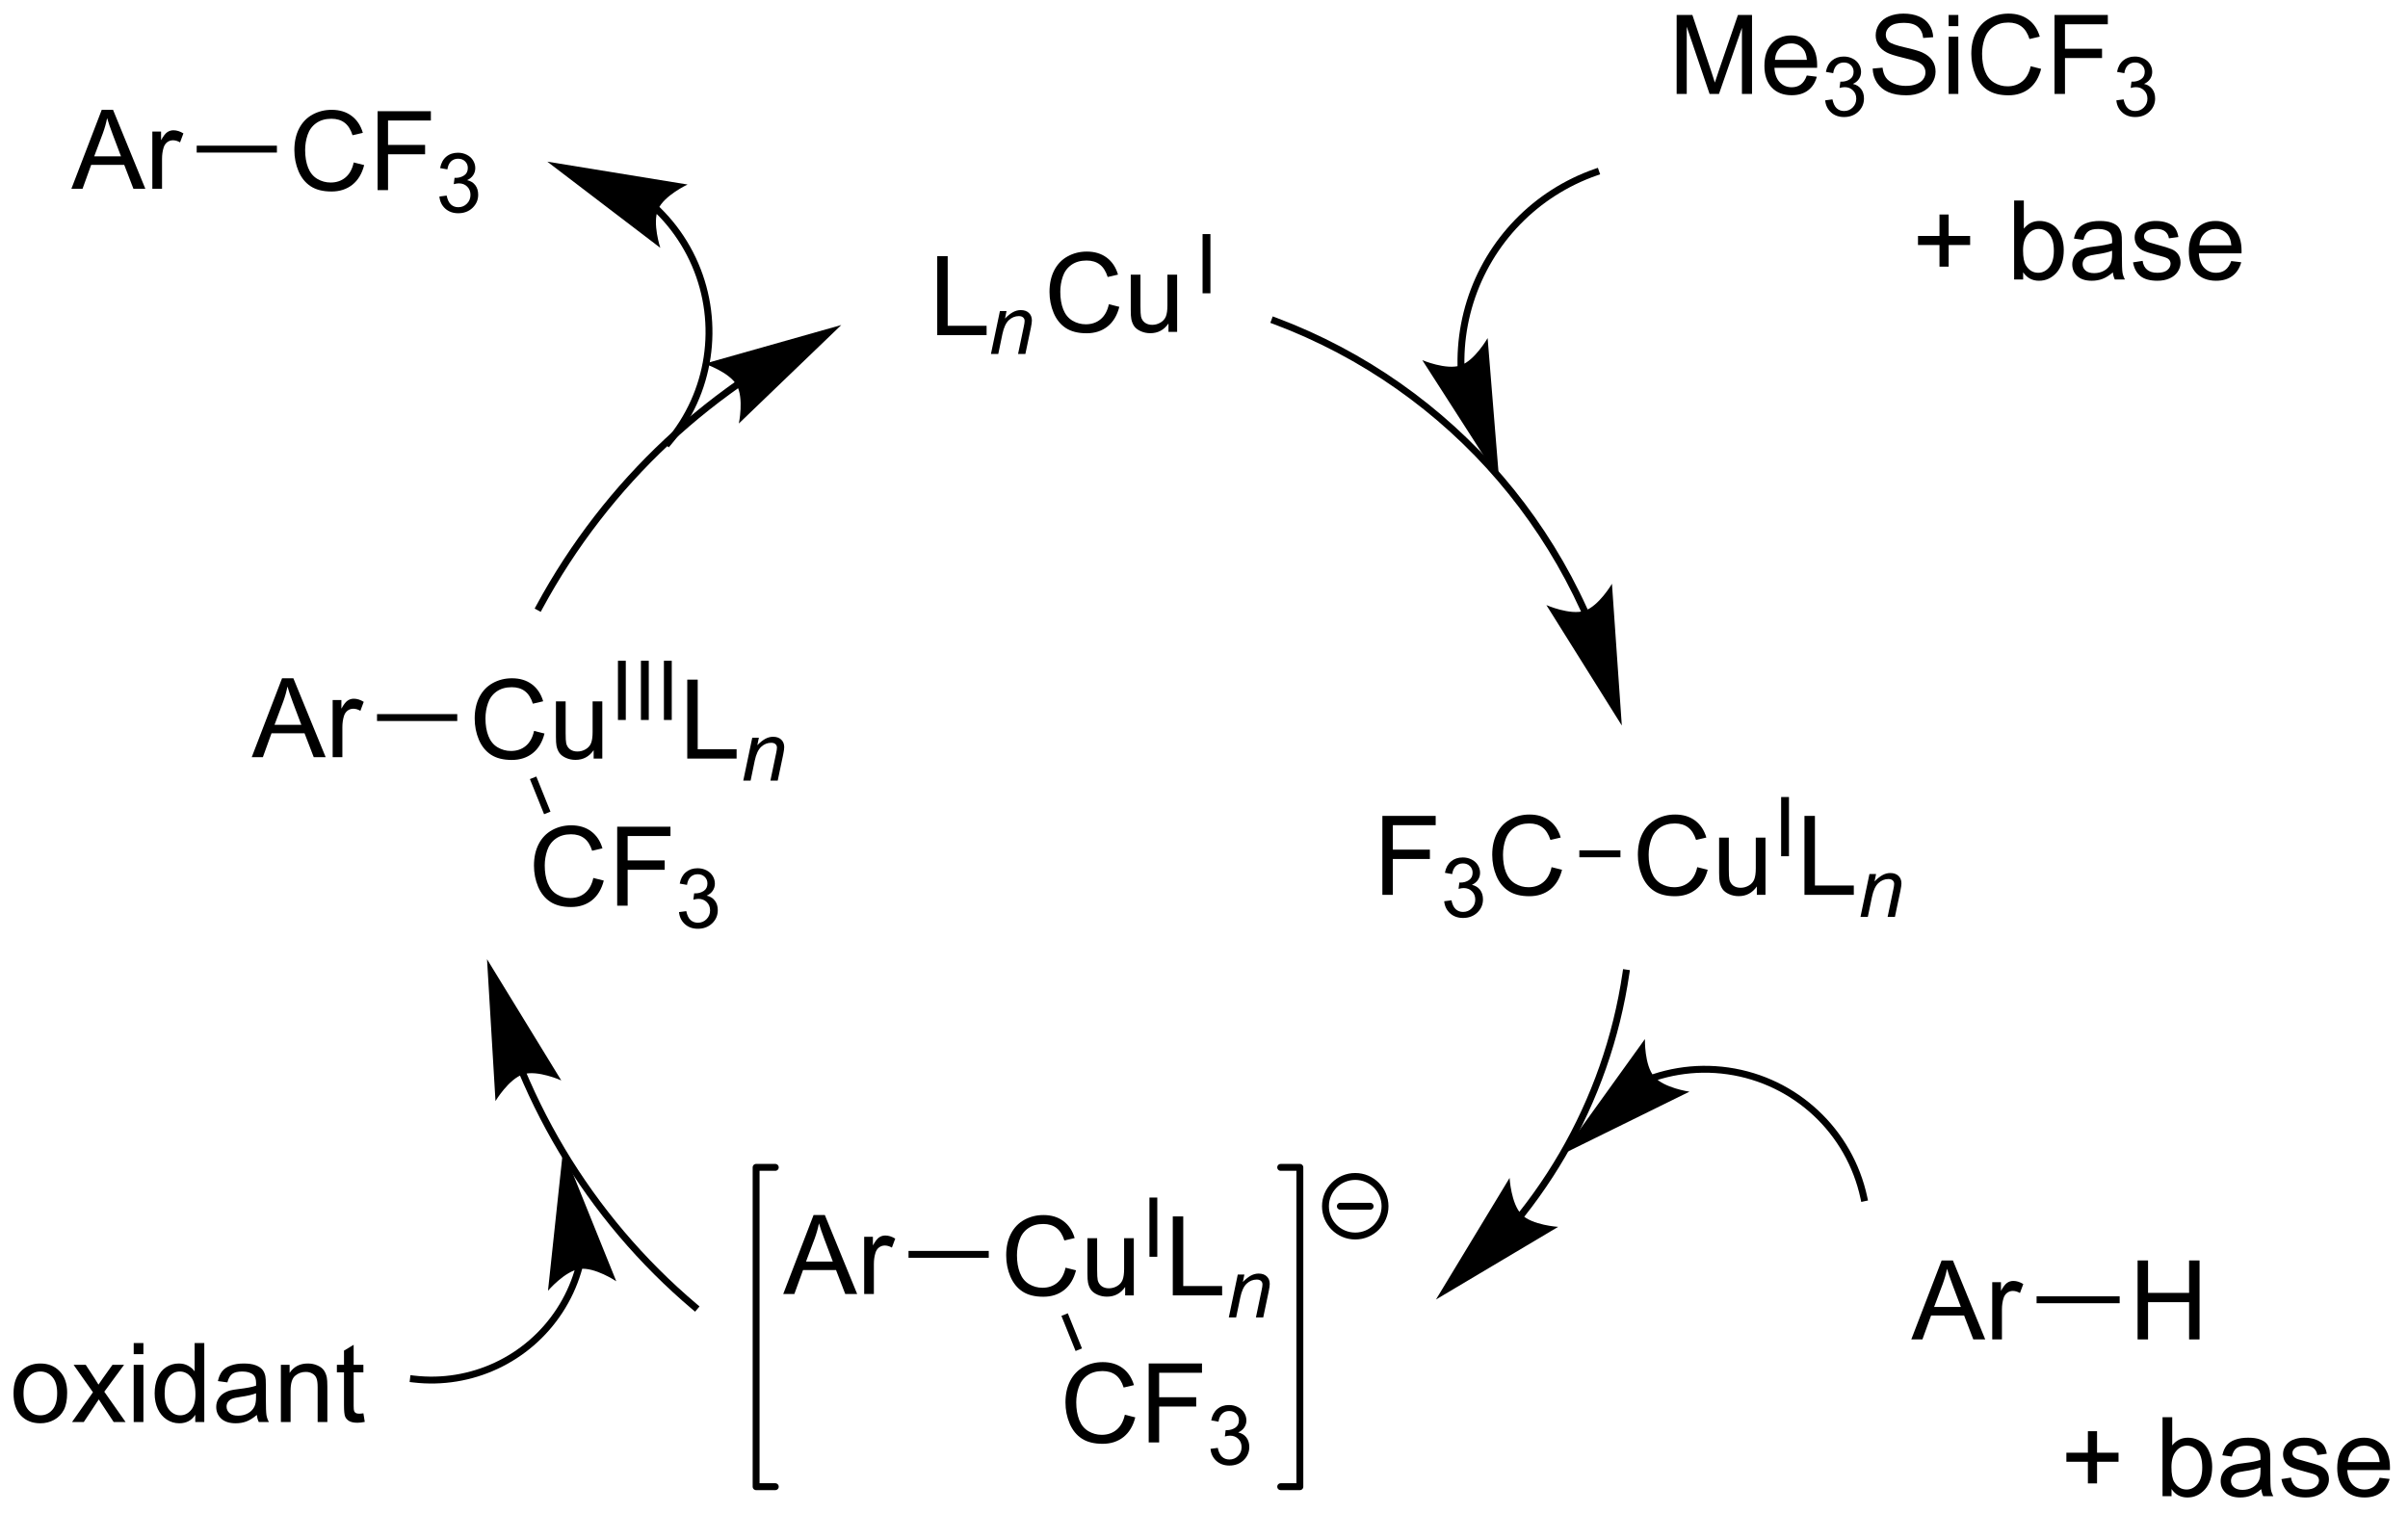 <?xml version="1.0" encoding="UTF-8"?>
<!DOCTYPE svg PUBLIC '-//W3C//DTD SVG 1.0//EN'
          'http://www.w3.org/TR/2001/REC-SVG-20010904/DTD/svg10.dtd'>
<svg stroke-dasharray="none" shape-rendering="auto" xmlns="http://www.w3.org/2000/svg" font-family="'Dialog'" text-rendering="auto" width="479" fill-opacity="1" color-interpolation="auto" color-rendering="auto" preserveAspectRatio="xMidYMid meet" font-size="12px" viewBox="0 0 479 301" fill="black" xmlns:xlink="http://www.w3.org/1999/xlink" stroke="black" image-rendering="auto" stroke-miterlimit="10" stroke-linecap="square" stroke-linejoin="miter" font-style="normal" stroke-width="1" height="301" stroke-dashoffset="0" font-weight="normal" stroke-opacity="1"
><!--Generated by the Batik Graphics2D SVG Generator--><defs id="genericDefs"
  /><g
  ><defs id="defs1"
    ><clipPath clipPathUnits="userSpaceOnUse" id="clipPath1"
      ><path d="M0.919 2.06 L180.184 2.06 L180.184 114.76 L0.919 114.76 L0.919 2.06 Z"
      /></clipPath
      ><clipPath clipPathUnits="userSpaceOnUse" id="clipPath2"
      ><path d="M366.252 609.038 L366.252 718.605 L540.533 718.605 L540.533 609.038 Z"
      /></clipPath
    ></defs
    ><g transform="scale(2.667,2.667) translate(-0.919,-2.06) matrix(1.029,0,0,1.029,-375.808,-624.397)"
    ><path d="M434.044 633.096 L434.044 627.369 L434.802 627.369 L434.802 632.419 L437.622 632.419 L437.622 633.096 L434.044 633.096 Z" stroke="none" clip-path="url(#clipPath2)"
    /></g
    ><g transform="matrix(2.743,0,0,2.743,-1004.606,-1670.552)"
    ><path d="M438.106 634.696 L438.757 631.585 L439.237 631.585 L439.124 632.126 Q439.437 631.807 439.708 631.661 Q439.981 631.514 440.267 631.514 Q440.644 631.514 440.858 631.719 Q441.075 631.924 441.075 632.266 Q441.075 632.44 440.999 632.811 L440.603 634.696 L440.073 634.696 L440.485 632.723 Q440.548 632.436 440.548 632.299 Q440.548 632.143 440.44 632.048 Q440.333 631.95 440.132 631.95 Q439.724 631.95 439.405 632.243 Q439.089 632.536 438.938 633.249 L438.638 634.696 L438.106 634.696 Z" stroke="none" clip-path="url(#clipPath2)"
    /></g
    ><g transform="matrix(2.743,0,0,2.743,-1004.606,-1670.552)"
    ><path d="M446.658 631.088 L447.416 631.278 Q447.179 632.213 446.559 632.705 Q445.94 633.195 445.046 633.195 Q444.119 633.195 443.538 632.817 Q442.96 632.44 442.656 631.726 Q442.353 631.01 442.353 630.19 Q442.353 629.294 442.695 628.63 Q443.038 627.963 443.669 627.617 Q444.299 627.27 445.057 627.27 Q445.916 627.27 446.502 627.708 Q447.088 628.145 447.32 628.94 L446.572 629.114 Q446.374 628.489 445.994 628.205 Q445.617 627.919 445.041 627.919 Q444.382 627.919 443.937 628.236 Q443.494 628.552 443.315 629.085 Q443.135 629.619 443.135 630.184 Q443.135 630.916 443.348 631.46 Q443.562 632.005 444.01 632.276 Q444.46 632.544 444.984 632.544 Q445.619 632.544 446.059 632.177 Q446.502 631.809 446.658 631.088 ZM450.98 633.096 L450.98 632.486 Q450.495 633.19 449.662 633.19 Q449.295 633.19 448.977 633.049 Q448.659 632.908 448.503 632.695 Q448.35 632.481 448.287 632.174 Q448.245 631.966 448.245 631.518 L448.245 628.947 L448.949 628.947 L448.949 631.247 Q448.949 631.799 448.99 631.989 Q449.058 632.268 449.272 632.427 Q449.488 632.583 449.803 632.583 Q450.12 632.583 450.397 632.421 Q450.675 632.26 450.79 631.981 Q450.904 631.7 450.904 631.169 L450.904 628.947 L451.608 628.947 L451.608 633.096 L450.98 633.096 Z" stroke="none" clip-path="url(#clipPath2)"
    /></g
    ><g transform="matrix(2.743,0,0,2.743,-1004.606,-1670.552)"
    ><path d="M453.453 630.296 L453.453 626.001 L454.022 626.001 L454.022 630.296 L453.453 630.296 Z" stroke="none" clip-path="url(#clipPath2)"
    /></g
    ><g transform="matrix(2.743,0,0,2.743,-1004.606,-1670.552)"
    ><path d="M466.493 673.925 L466.493 668.199 L470.358 668.199 L470.358 668.873 L467.251 668.873 L467.251 670.646 L469.938 670.646 L469.938 671.324 L467.251 671.324 L467.251 673.925 L466.493 673.925 Z" stroke="none" clip-path="url(#clipPath2)"
    /></g
    ><g transform="matrix(2.743,0,0,2.743,-1004.606,-1670.552)"
    ><path d="M470.975 674.39 L471.503 674.32 Q471.594 674.769 471.811 674.966 Q472.03 675.164 472.344 675.164 Q472.716 675.164 472.971 674.906 Q473.229 674.648 473.229 674.267 Q473.229 673.904 472.991 673.67 Q472.755 673.433 472.387 673.433 Q472.239 673.433 472.016 673.492 L472.075 673.029 Q472.128 673.035 472.159 673.035 Q472.497 673.035 472.766 672.859 Q473.036 672.683 473.036 672.316 Q473.036 672.027 472.839 671.838 Q472.643 671.646 472.333 671.646 Q472.024 671.646 471.819 671.84 Q471.614 672.033 471.555 672.42 L471.028 672.326 Q471.126 671.795 471.467 671.504 Q471.811 671.213 472.321 671.213 Q472.673 671.213 472.967 671.363 Q473.264 671.513 473.421 671.775 Q473.577 672.035 473.577 672.328 Q473.577 672.607 473.426 672.836 Q473.278 673.064 472.985 673.199 Q473.366 673.287 473.577 673.564 Q473.788 673.84 473.788 674.256 Q473.788 674.818 473.378 675.211 Q472.967 675.601 472.341 675.601 Q471.776 675.601 471.401 675.265 Q471.028 674.927 470.975 674.39 Z" stroke="none" clip-path="url(#clipPath2)"
    /></g
    ><g transform="matrix(2.743,0,0,2.743,-1004.606,-1670.552)"
    ><path d="M478.763 671.917 L479.521 672.107 Q479.284 673.042 478.664 673.534 Q478.045 674.024 477.151 674.024 Q476.224 674.024 475.644 673.646 Q475.065 673.269 474.761 672.555 Q474.459 671.839 474.459 671.019 Q474.459 670.123 474.8 669.459 Q475.144 668.792 475.774 668.446 Q476.404 668.1 477.162 668.1 Q478.021 668.1 478.607 668.537 Q479.193 668.975 479.425 669.769 L478.678 669.943 Q478.48 669.318 478.099 669.034 Q477.722 668.748 477.146 668.748 Q476.487 668.748 476.042 669.066 Q475.599 669.381 475.42 669.915 Q475.24 670.449 475.24 671.014 Q475.24 671.745 475.454 672.29 Q475.667 672.834 476.115 673.105 Q476.565 673.373 477.089 673.373 Q477.724 673.373 478.164 673.006 Q478.607 672.639 478.763 671.917 Z" stroke="none" clip-path="url(#clipPath2)"
    /></g
    ><g transform="matrix(2.743,0,0,2.743,-1004.606,-1670.552)"
    ><path d="M489.326 671.917 L490.084 672.107 Q489.847 673.042 489.227 673.534 Q488.607 674.024 487.714 674.024 Q486.787 674.024 486.206 673.646 Q485.628 673.269 485.323 672.555 Q485.021 671.839 485.021 671.019 Q485.021 670.123 485.362 669.459 Q485.706 668.792 486.336 668.446 Q486.967 668.1 487.724 668.1 Q488.584 668.1 489.17 668.537 Q489.756 668.975 489.987 669.769 L489.24 669.943 Q489.042 669.318 488.662 669.034 Q488.284 668.748 487.709 668.748 Q487.05 668.748 486.605 669.066 Q486.162 669.381 485.982 669.915 Q485.803 670.449 485.803 671.014 Q485.803 671.745 486.016 672.29 Q486.23 672.834 486.678 673.105 Q487.128 673.373 487.651 673.373 Q488.287 673.373 488.727 673.006 Q489.17 672.639 489.326 671.917 ZM493.648 673.925 L493.648 673.316 Q493.163 674.019 492.33 674.019 Q491.963 674.019 491.645 673.878 Q491.327 673.738 491.171 673.524 Q491.017 673.311 490.955 673.003 Q490.913 672.795 490.913 672.347 L490.913 669.777 L491.616 669.777 L491.616 672.076 Q491.616 672.628 491.658 672.818 Q491.726 673.097 491.939 673.256 Q492.155 673.412 492.471 673.412 Q492.788 673.412 493.064 673.251 Q493.343 673.089 493.457 672.811 Q493.572 672.529 493.572 671.998 L493.572 669.777 L494.275 669.777 L494.275 673.925 L493.648 673.925 Z" stroke="none" clip-path="url(#clipPath2)"
    /></g
    ><g transform="matrix(2.743,0,0,2.743,-1004.606,-1670.552)"
    ><path d="M495.41 671.125 L495.41 666.83 L495.978 666.83 L495.978 671.125 L495.41 671.125 Z" stroke="none" clip-path="url(#clipPath2)"
    /></g
    ><g transform="matrix(2.743,0,0,2.743,-1004.606,-1670.552)"
    ><path d="M497.102 673.925 L497.102 668.199 L497.86 668.199 L497.86 673.248 L500.68 673.248 L500.68 673.925 L497.102 673.925 Z" stroke="none" clip-path="url(#clipPath2)"
    /></g
    ><g transform="matrix(2.743,0,0,2.743,-1004.606,-1670.552)"
    ><path d="M501.165 675.525 L501.815 672.414 L502.296 672.414 L502.182 672.955 Q502.495 672.636 502.766 672.49 Q503.04 672.343 503.325 672.343 Q503.702 672.343 503.917 672.548 Q504.134 672.754 504.134 673.095 Q504.134 673.269 504.057 673.64 L503.661 675.525 L503.132 675.525 L503.544 673.552 Q503.606 673.265 503.606 673.129 Q503.606 672.972 503.499 672.877 Q503.391 672.779 503.19 672.779 Q502.782 672.779 502.464 673.072 Q502.147 673.365 501.997 674.078 L501.696 675.525 L501.165 675.525 Z" stroke="none" clip-path="url(#clipPath2)"
    /></g
    ><g transform="matrix(2.743,0,0,2.743,-1004.606,-1670.552)"
    ><path d="M480.776 671.2 L480.776 670.7 L483.756 670.7 L483.756 671.2 Z" stroke="none" clip-path="url(#clipPath2)"
    /></g
    ><g transform="matrix(2.743,0,0,2.743,-1004.606,-1670.552)"
    ><path d="M423.043 702.875 L425.243 697.148 L426.061 697.148 L428.405 702.875 L427.54 702.875 L426.873 701.14 L424.478 701.14 L423.85 702.875 L423.043 702.875 ZM424.696 700.523 L426.639 700.523 L426.04 698.937 Q425.767 698.213 425.634 697.75 Q425.524 698.299 425.327 698.843 L424.696 700.523 ZM428.913 702.875 L428.913 698.726 L429.545 698.726 L429.545 699.354 Q429.788 698.914 429.991 698.773 Q430.196 698.633 430.444 698.633 Q430.798 698.633 431.165 698.859 L430.923 699.51 Q430.665 699.359 430.407 699.359 Q430.178 699.359 429.993 699.497 Q429.811 699.635 429.733 699.883 Q429.616 700.258 429.616 700.703 L429.616 702.875 L428.913 702.875 Z" stroke="none" clip-path="url(#clipPath2)"
    /></g
    ><g transform="matrix(2.743,0,0,2.743,-1004.606,-1670.552)"
    ><path d="M443.517 700.967 L444.275 701.157 Q444.038 702.092 443.418 702.584 Q442.798 703.074 441.905 703.074 Q440.978 703.074 440.397 702.696 Q439.819 702.318 439.514 701.605 Q439.212 700.889 439.212 700.068 Q439.212 699.173 439.553 698.509 Q439.897 697.842 440.527 697.495 Q441.157 697.149 441.915 697.149 Q442.775 697.149 443.361 697.587 Q443.947 698.024 444.178 698.818 L443.431 698.993 Q443.233 698.368 442.853 698.084 Q442.475 697.798 441.9 697.798 Q441.241 697.798 440.796 698.115 Q440.353 698.43 440.173 698.964 Q439.993 699.498 439.993 700.063 Q439.993 700.795 440.207 701.339 Q440.421 701.884 440.868 702.154 Q441.319 702.423 441.842 702.423 Q442.478 702.423 442.918 702.055 Q443.361 701.688 443.517 700.967 ZM447.838 702.975 L447.838 702.365 Q447.354 703.068 446.521 703.068 Q446.154 703.068 445.836 702.928 Q445.518 702.787 445.362 702.574 Q445.208 702.36 445.146 702.053 Q445.104 701.845 445.104 701.396 L445.104 698.826 L445.807 698.826 L445.807 701.126 Q445.807 701.678 445.849 701.868 Q445.917 702.146 446.13 702.305 Q446.346 702.462 446.661 702.462 Q446.979 702.462 447.255 702.3 Q447.534 702.139 447.648 701.86 Q447.763 701.579 447.763 701.048 L447.763 698.826 L448.466 698.826 L448.466 702.975 L447.838 702.975 Z" stroke="none" clip-path="url(#clipPath2)"
    /></g
    ><g transform="matrix(2.743,0,0,2.743,-1004.606,-1670.552)"
    ><path d="M449.601 700.175 L449.601 695.88 L450.169 695.88 L450.169 700.175 L449.601 700.175 Z" stroke="none" clip-path="url(#clipPath2)"
    /></g
    ><g transform="matrix(2.743,0,0,2.743,-1004.606,-1670.552)"
    ><path d="M451.293 702.975 L451.293 697.248 L452.051 697.248 L452.051 702.298 L454.871 702.298 L454.871 702.975 L451.293 702.975 Z" stroke="none" clip-path="url(#clipPath2)"
    /></g
    ><g transform="matrix(2.743,0,0,2.743,-1004.606,-1670.552)"
    ><path d="M455.356 704.575 L456.006 701.463 L456.486 701.463 L456.373 702.004 Q456.686 701.686 456.957 701.539 Q457.231 701.393 457.516 701.393 Q457.893 701.393 458.108 701.598 Q458.324 701.803 458.324 702.145 Q458.324 702.319 458.248 702.69 L457.852 704.575 L457.322 704.575 L457.735 702.602 Q457.797 702.315 457.797 702.178 Q457.797 702.022 457.69 701.926 Q457.582 701.828 457.381 701.828 Q456.973 701.828 456.654 702.121 Q456.338 702.414 456.188 703.127 L455.887 704.575 L455.356 704.575 Z" stroke="none" clip-path="url(#clipPath2)"
    /></g
    ><g transform="matrix(2.743,0,0,2.743,-1004.606,-1670.552)"
    ><path d="M432.13 700.25 L432.13 699.75 L437.947 699.75 L437.947 700.25 Z" stroke="none" clip-path="url(#clipPath2)"
    /></g
    ><g transform="matrix(2.743,0,0,2.743,-1004.606,-1670.552)"
    ><path d="M447.816 711.633 L448.573 711.823 Q448.337 712.758 447.717 713.25 Q447.097 713.74 446.204 713.74 Q445.277 713.74 444.696 713.362 Q444.118 712.985 443.813 712.271 Q443.511 711.555 443.511 710.735 Q443.511 709.839 443.852 709.175 Q444.196 708.508 444.826 708.162 Q445.456 707.816 446.214 707.816 Q447.073 707.816 447.659 708.253 Q448.245 708.691 448.477 709.485 L447.73 709.659 Q447.532 709.034 447.152 708.75 Q446.774 708.464 446.198 708.464 Q445.54 708.464 445.094 708.782 Q444.652 709.097 444.472 709.631 Q444.292 710.164 444.292 710.73 Q444.292 711.461 444.506 712.006 Q444.719 712.55 445.167 712.821 Q445.618 713.089 446.141 713.089 Q446.777 713.089 447.217 712.722 Q447.659 712.355 447.816 711.633 ZM449.546 713.641 L449.546 707.914 L453.411 707.914 L453.411 708.589 L450.304 708.589 L450.304 710.362 L452.991 710.362 L452.991 711.039 L450.304 711.039 L450.304 713.641 L449.546 713.641 Z" stroke="none" clip-path="url(#clipPath2)"
    /></g
    ><g transform="matrix(2.743,0,0,2.743,-1004.606,-1670.552)"
    ><path d="M454.029 714.106 L454.556 714.036 Q454.648 714.485 454.865 714.682 Q455.083 714.88 455.398 714.88 Q455.769 714.88 456.025 714.622 Q456.283 714.364 456.283 713.983 Q456.283 713.62 456.044 713.386 Q455.808 713.149 455.441 713.149 Q455.292 713.149 455.07 713.208 L455.128 712.745 Q455.181 712.751 455.212 712.751 Q455.55 712.751 455.82 712.575 Q456.089 712.399 456.089 712.032 Q456.089 711.743 455.892 711.553 Q455.697 711.362 455.386 711.362 Q455.077 711.362 454.872 711.556 Q454.667 711.749 454.609 712.136 L454.081 712.042 Q454.179 711.511 454.521 711.22 Q454.865 710.928 455.374 710.928 Q455.726 710.928 456.021 711.079 Q456.318 711.229 456.474 711.491 Q456.63 711.751 456.63 712.044 Q456.63 712.323 456.48 712.552 Q456.331 712.78 456.038 712.915 Q456.419 713.003 456.63 713.28 Q456.841 713.556 456.841 713.971 Q456.841 714.534 456.431 714.927 Q456.021 715.317 455.394 715.317 Q454.829 715.317 454.454 714.981 Q454.081 714.643 454.029 714.106 Z" stroke="none" clip-path="url(#clipPath2)"
    /></g
    ><g transform="matrix(2.743,0,0,2.743,-1004.606,-1670.552)"
    ><path d="M443.217 704.462 L443.681 704.275 L444.708 706.822 L444.244 707.009 Z" stroke="none" clip-path="url(#clipPath2)"
    /></g
    ><g transform="matrix(2.743,0,0,2.743,-1004.606,-1670.552)"
    ><path d="M384.499 663.942 L386.699 658.216 L387.517 658.216 L389.861 663.942 L388.996 663.942 L388.329 662.208 L385.933 662.208 L385.306 663.942 L384.499 663.942 ZM386.152 661.591 L388.095 661.591 L387.496 660.005 Q387.223 659.281 387.09 658.817 Q386.98 659.367 386.782 659.911 L386.152 661.591 ZM390.368 663.942 L390.368 659.794 L391.001 659.794 L391.001 660.422 Q391.243 659.981 391.447 659.841 Q391.652 659.7 391.9 659.7 Q392.254 659.7 392.621 659.927 L392.379 660.578 Q392.121 660.427 391.863 660.427 Q391.634 660.427 391.449 660.565 Q391.267 660.703 391.189 660.95 Q391.072 661.325 391.072 661.77 L391.072 663.942 L390.368 663.942 Z" stroke="none" clip-path="url(#clipPath2)"
    /></g
    ><g transform="matrix(2.743,0,0,2.743,-1004.606,-1670.552)"
    ><path d="M404.973 662.035 L405.73 662.225 Q405.493 663.16 404.874 663.652 Q404.254 664.141 403.361 664.141 Q402.433 664.141 401.853 663.764 Q401.275 663.386 400.97 662.673 Q400.668 661.957 400.668 661.136 Q400.668 660.24 401.009 659.576 Q401.353 658.91 401.983 658.563 Q402.613 658.217 403.371 658.217 Q404.23 658.217 404.816 658.654 Q405.402 659.092 405.634 659.886 L404.887 660.061 Q404.689 659.436 404.308 659.152 Q403.931 658.865 403.355 658.865 Q402.697 658.865 402.251 659.183 Q401.808 659.498 401.629 660.032 Q401.449 660.566 401.449 661.131 Q401.449 661.863 401.663 662.407 Q401.876 662.951 402.324 663.222 Q402.775 663.49 403.298 663.49 Q403.933 663.49 404.374 663.123 Q404.816 662.756 404.973 662.035 ZM409.294 664.042 L409.294 663.433 Q408.81 664.136 407.976 664.136 Q407.609 664.136 407.291 663.995 Q406.974 663.855 406.818 663.641 Q406.664 663.428 406.601 663.12 Q406.56 662.912 406.56 662.464 L406.56 659.894 L407.263 659.894 L407.263 662.193 Q407.263 662.745 407.305 662.936 Q407.372 663.214 407.586 663.373 Q407.802 663.529 408.117 663.529 Q408.435 663.529 408.711 663.368 Q408.99 663.207 409.104 662.928 Q409.219 662.647 409.219 662.115 L409.219 659.894 L409.922 659.894 L409.922 664.042 L409.294 664.042 Z" stroke="none" clip-path="url(#clipPath2)"
    /></g
    ><g transform="matrix(2.743,0,0,2.743,-1004.606,-1670.552)"
    ><path d="M411.057 661.242 L411.057 656.947 L411.625 656.947 L411.625 661.242 L411.057 661.242 ZM412.724 661.242 L412.724 656.947 L413.292 656.947 L413.292 661.242 L412.724 661.242 ZM414.39 661.242 L414.39 656.947 L414.959 656.947 L414.959 661.242 L414.39 661.242 Z" stroke="none" clip-path="url(#clipPath2)"
    /></g
    ><g transform="matrix(2.743,0,0,2.743,-1004.606,-1670.552)"
    ><path d="M416.083 664.042 L416.083 658.316 L416.841 658.316 L416.841 663.365 L419.661 663.365 L419.661 664.042 L416.083 664.042 Z" stroke="none" clip-path="url(#clipPath2)"
    /></g
    ><g transform="matrix(2.743,0,0,2.743,-1004.606,-1670.552)"
    ><path d="M420.145 665.642 L420.796 662.531 L421.276 662.531 L421.163 663.072 Q421.476 662.754 421.747 662.607 Q422.02 662.461 422.306 662.461 Q422.683 662.461 422.897 662.666 Q423.114 662.871 423.114 663.213 Q423.114 663.386 423.038 663.758 L422.642 665.642 L422.112 665.642 L422.524 663.67 Q422.587 663.383 422.587 663.246 Q422.587 663.09 422.479 662.994 Q422.372 662.896 422.171 662.896 Q421.763 662.896 421.444 663.189 Q421.128 663.482 420.977 664.195 L420.677 665.642 L420.145 665.642 Z" stroke="none" clip-path="url(#clipPath2)"
    /></g
    ><g transform="matrix(2.743,0,0,2.743,-1004.606,-1670.552)"
    ><path d="M393.585 661.317 L393.585 660.817 L399.403 660.817 L399.403 661.317 Z" stroke="none" clip-path="url(#clipPath2)"
    /></g
    ><g transform="matrix(2.743,0,0,2.743,-1004.606,-1670.552)"
    ><path d="M409.271 672.701 L410.029 672.891 Q409.792 673.826 409.173 674.318 Q408.553 674.808 407.659 674.808 Q406.732 674.808 406.152 674.43 Q405.574 674.052 405.269 673.339 Q404.967 672.623 404.967 671.802 Q404.967 670.907 405.308 670.242 Q405.652 669.576 406.282 669.229 Q406.912 668.883 407.67 668.883 Q408.529 668.883 409.115 669.321 Q409.701 669.758 409.933 670.552 L409.185 670.727 Q408.988 670.102 408.607 669.818 Q408.23 669.532 407.654 669.532 Q406.995 669.532 406.55 669.849 Q406.107 670.164 405.928 670.698 Q405.748 671.232 405.748 671.797 Q405.748 672.529 405.962 673.073 Q406.175 673.617 406.623 673.888 Q407.074 674.157 407.597 674.157 Q408.232 674.157 408.673 673.789 Q409.115 673.422 409.271 672.701 ZM411.002 674.709 L411.002 668.982 L414.866 668.982 L414.866 669.657 L411.76 669.657 L411.76 671.43 L414.447 671.43 L414.447 672.107 L411.76 672.107 L411.76 674.709 L411.002 674.709 Z" stroke="none" clip-path="url(#clipPath2)"
    /></g
    ><g transform="matrix(2.743,0,0,2.743,-1004.606,-1670.552)"
    ><path d="M415.484 675.174 L416.012 675.104 Q416.103 675.553 416.32 675.75 Q416.539 675.947 416.853 675.947 Q417.225 675.947 417.48 675.689 Q417.738 675.432 417.738 675.051 Q417.738 674.688 417.5 674.453 Q417.264 674.217 416.897 674.217 Q416.748 674.217 416.525 674.275 L416.584 673.812 Q416.637 673.818 416.668 673.818 Q417.006 673.818 417.275 673.643 Q417.545 673.467 417.545 673.1 Q417.545 672.811 417.348 672.621 Q417.152 672.43 416.842 672.43 Q416.533 672.43 416.328 672.623 Q416.123 672.816 416.064 673.203 L415.537 673.109 Q415.635 672.578 415.976 672.287 Q416.32 671.996 416.83 671.996 Q417.182 671.996 417.476 672.146 Q417.773 672.297 417.93 672.559 Q418.086 672.818 418.086 673.111 Q418.086 673.391 417.935 673.619 Q417.787 673.848 417.494 673.982 Q417.875 674.07 418.086 674.348 Q418.297 674.623 418.297 675.039 Q418.297 675.602 417.887 675.994 Q417.476 676.385 416.85 676.385 Q416.285 676.385 415.91 676.049 Q415.537 675.711 415.484 675.174 Z" stroke="none" clip-path="url(#clipPath2)"
    /></g
    ><g transform="matrix(2.743,0,0,2.743,-1004.606,-1670.552)"
    ><path d="M404.673 665.529 L405.137 665.343 L406.164 667.89 L405.7 668.077 Z" stroke="none" clip-path="url(#clipPath2)"
    /></g
    ><g stroke-width="0.5" transform="matrix(2.743,0,0,2.743,-1004.606,-1670.552)" stroke-linejoin="round" stroke-linecap="round"
    ><path fill="none" d="M459.118 716.85 L460.508 716.85 L460.508 693.691 L459.118 693.691" clip-path="url(#clipPath2)"
    /></g
    ><g stroke-width="0.5" transform="matrix(2.743,0,0,2.743,-1004.606,-1670.552)" stroke-linejoin="round" stroke-linecap="round"
    ><path fill="none" d="M422.466 693.691 L421.076 693.691 L421.076 716.85 L422.466 716.85" clip-path="url(#clipPath2)"
    /></g
    ><g stroke-width="0.5" transform="matrix(2.743,0,0,2.743,-1004.606,-1670.552)" stroke-linejoin="round" stroke-linecap="round"
    ><path fill="none" d="M464.525 698.67 C463.332 698.67 462.365 697.703 462.365 696.51 C462.365 695.317 463.332 694.35 464.525 694.35 C465.718 694.35 466.685 695.317 466.685 696.51 C466.685 697.703 465.718 698.67 464.525 698.67 M463.445 696.51 L465.605 696.51" clip-path="url(#clipPath2)"
    /></g
    ><g transform="matrix(2.743,0,0,2.743,-1004.606,-1670.552)"
    ><path d="M504.849 706.169 L507.05 700.442 L507.867 700.442 L510.211 706.169 L509.346 706.169 L508.68 704.434 L506.284 704.434 L505.656 706.169 L504.849 706.169 ZM506.503 703.817 L508.445 703.817 L507.846 702.231 Q507.573 701.507 507.44 701.044 Q507.331 701.593 507.133 702.138 L506.503 703.817 ZM510.719 706.169 L510.719 702.02 L511.352 702.02 L511.352 702.648 Q511.594 702.208 511.797 702.067 Q512.003 701.927 512.25 701.927 Q512.604 701.927 512.971 702.153 L512.729 702.804 Q512.471 702.653 512.214 702.653 Q511.984 702.653 511.8 702.791 Q511.617 702.929 511.539 703.177 Q511.422 703.552 511.422 703.997 L511.422 706.169 L510.719 706.169 Z" stroke="none" clip-path="url(#clipPath2)"
    /></g
    ><g transform="matrix(2.743,0,0,2.743,-1004.606,-1670.552)"
    ><path d="M521.26 706.169 L521.26 700.442 L522.018 700.442 L522.018 702.794 L524.995 702.794 L524.995 700.442 L525.753 700.442 L525.753 706.169 L524.995 706.169 L524.995 703.468 L522.018 703.468 L522.018 706.169 L521.26 706.169 Z" stroke="none" clip-path="url(#clipPath2)"
    /></g
    ><g transform="matrix(2.743,0,0,2.743,-1004.606,-1670.552)"
    ><path d="M513.936 703.544 L513.936 703.044 L519.96 703.044 L519.96 703.544 Z" stroke="none" clip-path="url(#clipPath2)"
    /></g
    ><g transform="matrix(2.743,0,0,2.743,-1004.606,-1670.552)"
    ><path d="M371.421 622.714 L373.622 616.987 L374.44 616.987 L376.783 622.714 L375.919 622.714 L375.252 620.98 L372.856 620.98 L372.229 622.714 L371.421 622.714 ZM373.075 620.362 L375.018 620.362 L374.419 618.777 Q374.145 618.053 374.012 617.589 Q373.903 618.139 373.705 618.683 L373.075 620.362 ZM377.291 622.714 L377.291 618.566 L377.924 618.566 L377.924 619.193 Q378.166 618.753 378.369 618.612 Q378.575 618.472 378.822 618.472 Q379.176 618.472 379.544 618.698 L379.301 619.349 Q379.044 619.198 378.786 619.198 Q378.557 619.198 378.372 619.336 Q378.19 619.474 378.111 619.722 Q377.994 620.097 377.994 620.542 L377.994 622.714 L377.291 622.714 Z" stroke="none" clip-path="url(#clipPath2)"
    /></g
    ><g transform="matrix(2.743,0,0,2.743,-1004.606,-1670.552)"
    ><path d="M391.895 620.806 L392.653 620.996 Q392.416 621.931 391.796 622.423 Q391.176 622.913 390.283 622.913 Q389.356 622.913 388.776 622.535 Q388.197 622.158 387.893 621.444 Q387.591 620.728 387.591 619.908 Q387.591 619.012 387.932 618.348 Q388.276 617.681 388.906 617.335 Q389.536 616.989 390.294 616.989 Q391.153 616.989 391.739 617.426 Q392.325 617.864 392.557 618.658 L391.809 618.832 Q391.611 618.207 391.231 617.923 Q390.854 617.637 390.278 617.637 Q389.619 617.637 389.174 617.955 Q388.731 618.27 388.551 618.804 Q388.372 619.337 388.372 619.903 Q388.372 620.634 388.585 621.179 Q388.799 621.723 389.247 621.994 Q389.697 622.262 390.221 622.262 Q390.856 622.262 391.296 621.895 Q391.739 621.528 391.895 620.806 ZM393.626 622.814 L393.626 617.087 L397.49 617.087 L397.49 617.762 L394.384 617.762 L394.384 619.535 L397.071 619.535 L397.071 620.212 L394.384 620.212 L394.384 622.814 L393.626 622.814 Z" stroke="none" clip-path="url(#clipPath2)"
    /></g
    ><g transform="matrix(2.743,0,0,2.743,-1004.606,-1670.552)"
    ><path d="M398.108 623.279 L398.635 623.209 Q398.727 623.658 398.944 623.855 Q399.163 624.053 399.477 624.053 Q399.848 624.053 400.104 623.795 Q400.362 623.537 400.362 623.156 Q400.362 622.793 400.124 622.558 Q399.887 622.322 399.52 622.322 Q399.372 622.322 399.149 622.381 L399.208 621.918 Q399.26 621.924 399.292 621.924 Q399.63 621.924 399.899 621.748 Q400.169 621.572 400.169 621.205 Q400.169 620.916 399.971 620.726 Q399.776 620.535 399.466 620.535 Q399.157 620.535 398.952 620.729 Q398.747 620.922 398.688 621.308 L398.161 621.215 Q398.259 620.683 398.6 620.393 Q398.944 620.101 399.454 620.101 Q399.805 620.101 400.1 620.252 Q400.397 620.402 400.553 620.664 Q400.71 620.924 400.71 621.217 Q400.71 621.496 400.559 621.725 Q400.411 621.953 400.118 622.088 Q400.499 622.176 400.71 622.453 Q400.921 622.729 400.921 623.144 Q400.921 623.707 400.51 624.1 Q400.1 624.49 399.473 624.49 Q398.909 624.49 398.534 624.154 Q398.161 623.816 398.108 623.279 Z" stroke="none" clip-path="url(#clipPath2)"
    /></g
    ><g transform="matrix(2.743,0,0,2.743,-1004.606,-1670.552)"
    ><path d="M380.508 620.089 L380.508 619.589 L386.325 619.589 L386.325 620.089 Z" stroke="none" clip-path="url(#clipPath2)"
    /></g
    ><g transform="matrix(2.743,0,0,2.743,-1004.606,-1670.552)"
    ><path d="M487.833 615.836 L487.833 610.11 L488.974 610.11 L490.33 614.164 Q490.518 614.729 490.604 615.011 Q490.7 614.698 490.909 614.094 L492.278 610.11 L493.299 610.11 L493.299 615.836 L492.567 615.836 L492.567 611.042 L490.903 615.836 L490.221 615.836 L488.565 610.961 L488.565 615.836 L487.833 615.836 ZM497.271 614.5 L497.997 614.589 Q497.825 615.227 497.359 615.578 Q496.896 615.93 496.174 615.93 Q495.263 615.93 494.729 615.37 Q494.198 614.808 494.198 613.797 Q494.198 612.75 494.737 612.172 Q495.276 611.594 496.135 611.594 Q496.966 611.594 497.492 612.162 Q498.021 612.727 498.021 613.753 Q498.021 613.815 498.018 613.94 L494.924 613.94 Q494.963 614.625 495.31 614.99 Q495.659 615.352 496.177 615.352 Q496.565 615.352 496.838 615.149 Q497.112 614.946 497.271 614.5 ZM494.963 613.362 L497.278 613.362 Q497.231 612.839 497.013 612.578 Q496.677 612.172 496.143 612.172 Q495.659 612.172 495.328 612.498 Q494.997 612.821 494.963 613.362 Z" stroke="none" clip-path="url(#clipPath2)"
    /></g
    ><g transform="matrix(2.743,0,0,2.743,-1004.606,-1670.552)"
    ><path d="M498.604 616.301 L499.132 616.231 Q499.224 616.68 499.44 616.878 Q499.659 617.075 499.974 617.075 Q500.345 617.075 500.601 616.817 Q500.858 616.559 500.858 616.178 Q500.858 615.815 500.62 615.581 Q500.384 615.344 500.017 615.344 Q499.868 615.344 499.646 615.403 L499.704 614.94 Q499.757 614.946 499.788 614.946 Q500.126 614.946 500.396 614.77 Q500.665 614.594 500.665 614.227 Q500.665 613.938 500.468 613.749 Q500.272 613.557 499.962 613.557 Q499.653 613.557 499.448 613.75 Q499.243 613.944 499.185 614.331 L498.657 614.237 Q498.755 613.706 499.097 613.415 Q499.44 613.124 499.95 613.124 Q500.302 613.124 500.597 613.274 Q500.894 613.424 501.05 613.686 Q501.206 613.946 501.206 614.239 Q501.206 614.518 501.056 614.747 Q500.907 614.975 500.614 615.11 Q500.995 615.198 501.206 615.475 Q501.417 615.75 501.417 616.167 Q501.417 616.729 501.007 617.122 Q500.597 617.512 499.97 617.512 Q499.405 617.512 499.03 617.176 Q498.657 616.838 498.604 616.301 Z" stroke="none" clip-path="url(#clipPath2)"
    /></g
    ><g transform="matrix(2.743,0,0,2.743,-1004.606,-1670.552)"
    ><path d="M502.049 613.995 L502.765 613.933 Q502.815 614.362 502.999 614.638 Q503.187 614.914 503.577 615.083 Q503.968 615.253 504.455 615.253 Q504.89 615.253 505.221 615.125 Q505.554 614.995 505.716 614.771 Q505.877 614.547 505.877 614.281 Q505.877 614.011 505.721 613.81 Q505.565 613.61 505.205 613.472 Q504.976 613.383 504.187 613.193 Q503.398 613.003 503.08 612.836 Q502.671 612.62 502.468 612.302 Q502.268 611.985 502.268 611.589 Q502.268 611.156 502.512 610.779 Q502.76 610.401 503.231 610.206 Q503.705 610.011 504.283 610.011 Q504.921 610.011 505.406 610.216 Q505.893 610.422 506.153 610.821 Q506.416 611.219 506.437 611.722 L505.71 611.776 Q505.651 611.235 505.312 610.958 Q504.976 610.68 504.315 610.68 Q503.627 610.68 503.312 610.933 Q502.999 611.183 502.999 611.539 Q502.999 611.847 503.221 612.047 Q503.44 612.245 504.364 612.456 Q505.288 612.664 505.632 612.821 Q506.132 613.05 506.369 613.404 Q506.609 613.758 506.609 614.219 Q506.609 614.675 506.346 615.081 Q506.085 615.485 505.593 615.711 Q505.104 615.935 504.492 615.935 Q503.713 615.935 503.187 615.708 Q502.663 615.479 502.364 615.026 Q502.065 614.571 502.049 613.995 ZM507.557 610.917 L507.557 610.11 L508.26 610.11 L508.26 610.917 L507.557 610.917 ZM507.557 615.836 L507.557 611.688 L508.26 611.688 L508.26 615.836 L507.557 615.836 ZM513.506 613.828 L514.264 614.018 Q514.027 614.953 513.407 615.446 Q512.787 615.935 511.894 615.935 Q510.967 615.935 510.386 615.558 Q509.808 615.18 509.503 614.466 Q509.201 613.75 509.201 612.93 Q509.201 612.034 509.542 611.37 Q509.886 610.703 510.516 610.357 Q511.147 610.011 511.904 610.011 Q512.764 610.011 513.35 610.448 Q513.936 610.886 514.167 611.68 L513.42 611.854 Q513.222 611.229 512.842 610.946 Q512.464 610.659 511.889 610.659 Q511.23 610.659 510.785 610.977 Q510.342 611.292 510.162 611.826 Q509.983 612.36 509.983 612.925 Q509.983 613.656 510.196 614.201 Q510.41 614.745 510.858 615.016 Q511.308 615.284 511.832 615.284 Q512.467 615.284 512.907 614.917 Q513.35 614.55 513.506 613.828 ZM515.236 615.836 L515.236 610.11 L519.101 610.11 L519.101 610.784 L515.994 610.784 L515.994 612.558 L518.682 612.558 L518.682 613.235 L515.994 613.235 L515.994 615.836 L515.236 615.836 Z" stroke="none" clip-path="url(#clipPath2)"
    /></g
    ><g transform="matrix(2.743,0,0,2.743,-1004.606,-1670.552)"
    ><path d="M519.719 616.301 L520.246 616.231 Q520.338 616.68 520.555 616.878 Q520.773 617.075 521.088 617.075 Q521.459 617.075 521.715 616.817 Q521.973 616.559 521.973 616.178 Q521.973 615.815 521.734 615.581 Q521.498 615.344 521.131 615.344 Q520.982 615.344 520.76 615.403 L520.818 614.94 Q520.871 614.946 520.902 614.946 Q521.24 614.946 521.51 614.77 Q521.779 614.594 521.779 614.227 Q521.779 613.938 521.582 613.749 Q521.387 613.557 521.076 613.557 Q520.768 613.557 520.562 613.75 Q520.357 613.944 520.299 614.331 L519.771 614.237 Q519.869 613.706 520.211 613.415 Q520.555 613.124 521.064 613.124 Q521.416 613.124 521.711 613.274 Q522.008 613.424 522.164 613.686 Q522.32 613.946 522.32 614.239 Q522.32 614.518 522.17 614.747 Q522.021 614.975 521.729 615.11 Q522.109 615.198 522.32 615.475 Q522.531 615.75 522.531 616.167 Q522.531 616.729 522.121 617.122 Q521.711 617.512 521.084 617.512 Q520.519 617.512 520.144 617.176 Q519.771 616.838 519.719 616.301 Z" stroke="none" clip-path="url(#clipPath2)"
    /></g
    ><g transform="matrix(2.743,0,0,2.743,-1004.606,-1670.552)"
    ><path d="M506.894 628.365 L506.894 626.795 L505.335 626.795 L505.335 626.139 L506.894 626.139 L506.894 624.582 L507.559 624.582 L507.559 626.139 L509.116 626.139 L509.116 626.795 L507.559 626.795 L507.559 628.365 L506.894 628.365 ZM512.961 629.293 L512.307 629.293 L512.307 623.566 L513.01 623.566 L513.01 625.608 Q513.456 625.05 514.148 625.05 Q514.531 625.05 514.872 625.204 Q515.213 625.358 515.435 625.639 Q515.656 625.918 515.781 626.313 Q515.906 626.707 515.906 627.155 Q515.906 628.222 515.378 628.806 Q514.852 629.386 514.112 629.386 Q513.378 629.386 512.961 628.772 L512.961 629.293 ZM512.953 627.186 Q512.953 627.933 513.156 628.264 Q513.487 628.808 514.055 628.808 Q514.516 628.808 514.852 628.407 Q515.188 628.006 515.188 627.215 Q515.188 626.402 514.865 626.016 Q514.542 625.629 514.086 625.629 Q513.625 625.629 513.289 626.03 Q512.953 626.428 512.953 627.186 ZM519.467 628.78 Q519.077 629.113 518.715 629.251 Q518.355 629.386 517.941 629.386 Q517.256 629.386 516.889 629.053 Q516.522 628.717 516.522 628.199 Q516.522 627.894 516.66 627.641 Q516.801 627.389 517.025 627.238 Q517.249 627.084 517.53 627.006 Q517.738 626.952 518.155 626.902 Q519.006 626.8 519.41 626.66 Q519.413 626.514 519.413 626.475 Q519.413 626.045 519.215 625.871 Q518.944 625.631 518.413 625.631 Q517.918 625.631 517.681 625.806 Q517.444 625.98 517.332 626.42 L516.644 626.327 Q516.738 625.886 516.952 625.615 Q517.168 625.342 517.574 625.196 Q517.98 625.05 518.514 625.05 Q519.045 625.05 519.376 625.175 Q519.71 625.3 519.866 625.49 Q520.022 625.678 520.085 625.967 Q520.121 626.147 520.121 626.615 L520.121 627.553 Q520.121 628.535 520.165 628.795 Q520.21 629.053 520.342 629.293 L519.608 629.293 Q519.499 629.074 519.467 628.78 ZM519.41 627.209 Q519.027 627.365 518.262 627.475 Q517.827 627.537 517.647 627.615 Q517.467 627.694 517.369 627.845 Q517.272 627.996 517.272 628.178 Q517.272 628.459 517.486 628.647 Q517.699 628.834 518.108 628.834 Q518.514 628.834 518.829 628.657 Q519.147 628.48 519.295 628.17 Q519.41 627.933 519.41 627.467 L519.41 627.209 ZM520.93 628.053 L521.625 627.944 Q521.682 628.363 521.951 628.587 Q522.219 628.808 522.698 628.808 Q523.182 628.808 523.417 628.61 Q523.651 628.412 523.651 628.147 Q523.651 627.91 523.445 627.772 Q523.299 627.678 522.726 627.535 Q521.953 627.34 521.654 627.196 Q521.354 627.053 521.201 626.803 Q521.047 626.55 521.047 626.246 Q521.047 625.967 521.172 625.733 Q521.299 625.496 521.518 625.34 Q521.682 625.217 521.966 625.134 Q522.25 625.05 522.573 625.05 Q523.062 625.05 523.43 625.191 Q523.799 625.332 523.974 625.571 Q524.151 625.811 524.219 626.215 L523.531 626.308 Q523.484 625.988 523.258 625.808 Q523.034 625.629 522.625 625.629 Q522.141 625.629 521.932 625.79 Q521.726 625.949 521.726 626.162 Q521.726 626.3 521.812 626.41 Q521.898 626.522 522.081 626.597 Q522.187 626.636 522.703 626.777 Q523.448 626.975 523.742 627.102 Q524.039 627.23 524.206 627.472 Q524.375 627.715 524.375 628.074 Q524.375 628.425 524.169 628.735 Q523.963 629.045 523.576 629.217 Q523.19 629.386 522.703 629.386 Q521.893 629.386 521.469 629.05 Q521.047 628.715 520.93 628.053 ZM528.049 627.957 L528.776 628.045 Q528.604 628.683 528.138 629.035 Q527.674 629.386 526.953 629.386 Q526.042 629.386 525.508 628.827 Q524.976 628.264 524.976 627.254 Q524.976 626.207 525.516 625.629 Q526.055 625.05 526.914 625.05 Q527.745 625.05 528.271 625.618 Q528.799 626.183 528.799 627.209 Q528.799 627.272 528.797 627.397 L525.703 627.397 Q525.742 628.082 526.088 628.446 Q526.437 628.808 526.956 628.808 Q527.344 628.808 527.617 628.605 Q527.891 628.402 528.049 627.957 ZM525.742 626.819 L528.057 626.819 Q528.01 626.295 527.792 626.035 Q527.456 625.629 526.922 625.629 Q526.437 625.629 526.107 625.954 Q525.776 626.277 525.742 626.819 Z" stroke="none" clip-path="url(#clipPath2)"
    /></g
    ><g transform="matrix(2.743,0,0,2.743,-1004.606,-1670.552)"
    ><path d="M517.656 716.612 L517.656 715.042 L516.096 715.042 L516.096 714.386 L517.656 714.386 L517.656 712.828 L518.32 712.828 L518.32 714.386 L519.877 714.386 L519.877 715.042 L518.32 715.042 L518.32 716.612 L517.656 716.612 ZM523.722 717.539 L523.069 717.539 L523.069 711.813 L523.772 711.813 L523.772 713.854 Q524.217 713.297 524.91 713.297 Q525.293 713.297 525.634 713.451 Q525.975 713.604 526.197 713.886 Q526.418 714.164 526.543 714.56 Q526.668 714.953 526.668 715.401 Q526.668 716.469 526.139 717.052 Q525.613 717.633 524.874 717.633 Q524.139 717.633 523.722 717.018 L523.722 717.539 ZM523.715 715.432 Q523.715 716.18 523.918 716.511 Q524.249 717.055 524.816 717.055 Q525.277 717.055 525.613 716.654 Q525.949 716.253 525.949 715.461 Q525.949 714.649 525.626 714.263 Q525.303 713.875 524.847 713.875 Q524.386 713.875 524.051 714.276 Q523.715 714.675 523.715 715.432 ZM530.229 717.026 Q529.838 717.36 529.476 717.497 Q529.117 717.633 528.703 717.633 Q528.018 717.633 527.651 717.3 Q527.284 716.964 527.284 716.445 Q527.284 716.141 527.422 715.888 Q527.562 715.636 527.786 715.485 Q528.01 715.331 528.292 715.253 Q528.5 715.198 528.917 715.149 Q529.768 715.047 530.172 714.906 Q530.174 714.761 530.174 714.721 Q530.174 714.292 529.976 714.117 Q529.706 713.878 529.174 713.878 Q528.679 713.878 528.443 714.052 Q528.206 714.227 528.094 714.667 L527.406 714.573 Q527.5 714.133 527.713 713.862 Q527.929 713.589 528.336 713.443 Q528.742 713.297 529.276 713.297 Q529.807 713.297 530.138 713.422 Q530.471 713.547 530.627 713.737 Q530.784 713.925 530.846 714.214 Q530.883 714.393 530.883 714.862 L530.883 715.8 Q530.883 716.781 530.927 717.042 Q530.971 717.3 531.104 717.539 L530.37 717.539 Q530.26 717.32 530.229 717.026 ZM530.172 715.456 Q529.789 715.612 529.023 715.721 Q528.588 715.784 528.409 715.862 Q528.229 715.94 528.13 716.091 Q528.034 716.242 528.034 716.425 Q528.034 716.706 528.247 716.893 Q528.461 717.081 528.87 717.081 Q529.276 717.081 529.591 716.904 Q529.909 716.727 530.057 716.417 Q530.172 716.18 530.172 715.714 L530.172 715.456 ZM531.691 716.3 L532.386 716.19 Q532.444 716.61 532.712 716.833 Q532.98 717.055 533.46 717.055 Q533.944 717.055 534.178 716.857 Q534.413 716.659 534.413 716.393 Q534.413 716.156 534.207 716.018 Q534.061 715.925 533.488 715.781 Q532.715 715.586 532.415 715.443 Q532.116 715.3 531.962 715.05 Q531.808 714.797 531.808 714.492 Q531.808 714.214 531.933 713.979 Q532.061 713.742 532.28 713.586 Q532.444 713.464 532.728 713.38 Q533.011 713.297 533.335 713.297 Q533.824 713.297 534.191 713.438 Q534.561 713.578 534.736 713.818 Q534.913 714.057 534.98 714.461 L534.293 714.555 Q534.246 714.235 534.019 714.055 Q533.795 713.875 533.386 713.875 Q532.902 713.875 532.694 714.037 Q532.488 714.195 532.488 714.409 Q532.488 714.547 532.574 714.656 Q532.66 714.768 532.842 714.844 Q532.949 714.883 533.465 715.024 Q534.21 715.221 534.504 715.349 Q534.801 715.477 534.967 715.719 Q535.136 715.961 535.136 716.32 Q535.136 716.672 534.931 716.982 Q534.725 717.292 534.337 717.464 Q533.952 717.633 533.465 717.633 Q532.655 717.633 532.23 717.297 Q531.808 716.961 531.691 716.3 ZM538.811 716.203 L539.538 716.292 Q539.366 716.93 538.9 717.281 Q538.436 717.633 537.715 717.633 Q536.803 717.633 536.269 717.073 Q535.738 716.511 535.738 715.5 Q535.738 714.453 536.277 713.875 Q536.816 713.297 537.676 713.297 Q538.506 713.297 539.032 713.865 Q539.561 714.43 539.561 715.456 Q539.561 715.518 539.558 715.643 L536.465 715.643 Q536.504 716.328 536.85 716.693 Q537.199 717.055 537.717 717.055 Q538.105 717.055 538.379 716.852 Q538.652 716.649 538.811 716.203 ZM536.504 715.065 L538.819 715.065 Q538.772 714.542 538.553 714.281 Q538.217 713.875 537.683 713.875 Q537.199 713.875 536.868 714.201 Q536.538 714.524 536.504 715.065 Z" stroke="none" clip-path="url(#clipPath2)"
    /></g
    ><g transform="matrix(2.743,0,0,2.743,-1004.606,-1670.552)"
    ><path d="M367.225 710.083 Q367.225 708.932 367.865 708.377 Q368.402 707.916 369.17 707.916 Q370.027 707.916 370.568 708.476 Q371.113 709.036 371.113 710.026 Q371.113 710.825 370.87 711.286 Q370.631 711.745 370.173 712 Q369.714 712.252 369.17 712.252 Q368.3 712.252 367.761 711.695 Q367.225 711.135 367.225 710.083 ZM367.949 710.083 Q367.949 710.88 368.295 711.278 Q368.644 711.674 369.17 711.674 Q369.693 711.674 370.04 711.276 Q370.389 710.877 370.389 710.06 Q370.389 709.291 370.04 708.896 Q369.691 708.497 369.17 708.497 Q368.644 708.497 368.295 708.893 Q367.949 709.286 367.949 710.083 ZM371.468 712.159 L372.984 710.002 L371.58 708.01 L372.46 708.01 L373.096 708.982 Q373.275 709.26 373.385 709.448 Q373.557 709.19 373.702 708.989 L374.4 708.01 L375.242 708.01 L373.807 709.963 L375.351 712.159 L374.486 712.159 L373.635 710.87 L373.408 710.521 L372.32 712.159 L371.468 712.159 ZM375.94 707.239 L375.94 706.432 L376.643 706.432 L376.643 707.239 L375.94 707.239 ZM375.94 712.159 L375.94 708.01 L376.643 708.01 L376.643 712.159 L375.94 712.159 ZM380.404 712.159 L380.404 711.635 Q380.011 712.252 379.245 712.252 Q378.748 712.252 378.331 711.979 Q377.917 711.706 377.688 711.216 Q377.459 710.724 377.459 710.088 Q377.459 709.466 377.665 708.961 Q377.873 708.456 378.287 708.187 Q378.701 707.916 379.214 707.916 Q379.589 707.916 379.881 708.075 Q380.175 708.232 380.358 708.487 L380.358 706.432 L381.058 706.432 L381.058 712.159 L380.404 712.159 ZM378.183 710.088 Q378.183 710.885 378.519 711.281 Q378.855 711.674 379.311 711.674 Q379.772 711.674 380.094 711.297 Q380.417 710.919 380.417 710.146 Q380.417 709.294 380.089 708.896 Q379.761 708.497 379.279 708.497 Q378.811 708.497 378.495 708.88 Q378.183 709.263 378.183 710.088 ZM384.869 711.646 Q384.478 711.979 384.117 712.117 Q383.757 712.252 383.343 712.252 Q382.658 712.252 382.291 711.919 Q381.924 711.583 381.924 711.065 Q381.924 710.76 382.062 710.508 Q382.202 710.255 382.426 710.104 Q382.65 709.95 382.932 709.872 Q383.14 709.817 383.557 709.768 Q384.408 709.666 384.812 709.526 Q384.815 709.38 384.815 709.341 Q384.815 708.911 384.617 708.737 Q384.346 708.497 383.815 708.497 Q383.32 708.497 383.083 708.672 Q382.846 708.846 382.734 709.286 L382.046 709.192 Q382.14 708.752 382.353 708.482 Q382.57 708.208 382.976 708.062 Q383.382 707.916 383.916 707.916 Q384.447 707.916 384.778 708.041 Q385.111 708.166 385.268 708.357 Q385.424 708.544 385.486 708.833 Q385.523 709.013 385.523 709.482 L385.523 710.419 Q385.523 711.401 385.567 711.661 Q385.611 711.919 385.744 712.159 L385.01 712.159 Q384.9 711.94 384.869 711.646 ZM384.812 710.075 Q384.429 710.232 383.663 710.341 Q383.228 710.403 383.049 710.482 Q382.869 710.56 382.77 710.711 Q382.674 710.862 382.674 711.044 Q382.674 711.325 382.887 711.513 Q383.101 711.7 383.51 711.7 Q383.916 711.7 384.231 711.523 Q384.549 711.346 384.697 711.036 Q384.812 710.799 384.812 710.333 L384.812 710.075 ZM386.613 712.159 L386.613 708.01 L387.245 708.01 L387.245 708.599 Q387.701 707.916 388.566 707.916 Q388.941 707.916 389.253 708.052 Q389.568 708.185 389.725 708.403 Q389.881 708.622 389.943 708.924 Q389.983 709.12 389.983 709.607 L389.983 712.159 L389.279 712.159 L389.279 709.635 Q389.279 709.206 389.196 708.992 Q389.115 708.778 388.907 708.653 Q388.699 708.526 388.417 708.526 Q387.967 708.526 387.641 708.812 Q387.316 709.096 387.316 709.893 L387.316 712.159 L386.613 712.159 ZM392.596 711.528 L392.697 712.151 Q392.4 712.213 392.166 712.213 Q391.783 712.213 391.572 712.093 Q391.361 711.971 391.275 711.773 Q391.19 711.575 391.19 710.942 L391.19 708.557 L390.674 708.557 L390.674 708.01 L391.19 708.01 L391.19 706.982 L391.89 706.56 L391.89 708.01 L392.596 708.01 L392.596 708.557 L391.89 708.557 L391.89 710.982 Q391.89 711.284 391.926 711.37 Q391.963 711.456 392.046 711.508 Q392.132 711.557 392.288 711.557 Q392.406 711.557 392.596 711.528 Z" stroke="none" clip-path="url(#clipPath2)"
    /></g
    ><g transform="matrix(2.743,0,0,2.743,-1004.606,-1670.552)"
    ><path d="M481.382 653.236 L481.38 653.232 L481.375 653.221 L481.368 653.204 C481.363 653.192 481.357 653.18 481.352 653.168 C481.341 653.144 481.33 653.12 481.319 653.096 C481.144 652.711 480.962 652.33 480.776 651.952 C479.281 648.927 477.418 646.113 475.237 643.57 C470.876 638.484 465.25 634.485 458.776 632.059 L458.542 631.971 L458.367 632.439 L458.601 632.527 C464.995 634.923 470.552 638.874 474.858 643.896 C477.01 646.407 478.851 649.186 480.327 652.173 C480.512 652.547 480.691 652.923 480.864 653.303 C480.875 653.327 480.885 653.351 480.896 653.374 C480.901 653.386 480.907 653.398 480.912 653.41 L480.92 653.428 L480.925 653.438 L480.926 653.44 L481.028 653.669 L481.485 653.465 L481.382 653.236 ZM483.856 661.646 L483.141 651.363 C483.141 651.363 482.19 652.987 481.15 653.325 C480.11 653.663 478.386 652.91 478.386 652.91 Z" stroke="none" clip-path="url(#clipPath2)"
    /></g
    ><g transform="matrix(2.743,0,0,2.743,-1004.606,-1670.552)"
    ><path d="M476.788 697.264 L476.788 697.263 L476.781 697.272 L476.787 697.265 L476.804 697.244 C477.168 696.783 477.52 696.315 477.862 695.839 C478.544 694.887 479.181 693.903 479.77 692.891 C482.125 688.844 483.713 684.351 484.405 679.633 L484.442 679.386 L483.947 679.313 L483.911 679.561 C483.228 684.215 481.661 688.647 479.338 692.639 C478.757 693.638 478.129 694.608 477.455 695.548 C477.119 696.018 476.77 696.48 476.411 696.934 L476.394 696.955 L476.39 696.961 L476.389 696.962 L476.38 696.974 L476.235 697.178 L476.643 697.467 L476.788 697.264 ZM470.379 703.274 L479.239 698.006 C479.239 698.006 477.361 697.888 476.591 697.112 C475.821 696.335 475.718 694.456 475.718 694.456 Z" stroke="none" clip-path="url(#clipPath2)"
    /></g
    ><g transform="matrix(2.743,0,0,2.743,-1004.606,-1670.552)"
    ><path d="M403.952 687.027 L403.952 687.029 L403.957 687.04 L403.959 687.045 L403.965 687.059 C403.98 687.095 403.995 687.13 404.011 687.166 C404.072 687.31 404.134 687.453 404.197 687.596 C404.449 688.168 404.713 688.734 404.988 689.295 C405.538 690.416 406.133 691.513 406.773 692.584 C409.332 696.869 412.596 700.732 416.46 703.997 L416.651 704.158 L416.973 703.776 L416.782 703.615 C412.961 700.386 409.733 696.565 407.202 692.328 C406.57 691.269 405.981 690.183 405.437 689.075 C405.165 688.521 404.904 687.96 404.655 687.395 C404.593 687.254 404.531 687.111 404.471 686.97 C404.455 686.934 404.44 686.898 404.425 686.863 L404.419 686.849 L404.416 686.843 L404.414 686.837 L404.417 686.844 L404.325 686.611 L403.86 686.794 L403.952 687.027 ZM401.562 678.593 L402.176 688.883 C402.176 688.883 403.142 687.269 404.186 686.941 C405.229 686.613 406.946 687.384 406.946 687.384 Z" stroke="none" clip-path="url(#clipPath2)"
    /></g
    ><g transform="matrix(2.743,0,0,2.743,-1004.606,-1670.552)"
    ><path d="M419.523 636.744 L419.517 636.748 L419.506 636.756 C419.49 636.768 419.473 636.779 419.457 636.791 C419.392 636.837 419.327 636.883 419.262 636.929 C419.132 637.022 419.003 637.115 418.875 637.209 C418.36 637.585 417.853 637.971 417.354 638.367 C416.357 639.158 415.393 639.989 414.463 640.858 C410.745 644.333 407.587 648.407 405.135 652.942 L405.016 653.162 L405.456 653.4 L405.575 653.18 C408.001 648.692 411.126 644.661 414.804 641.223 C415.724 640.364 416.678 639.542 417.665 638.759 C418.158 638.367 418.66 637.985 419.169 637.613 C419.297 637.52 419.425 637.428 419.553 637.336 C419.617 637.29 419.681 637.245 419.745 637.199 C419.762 637.188 419.777 637.177 419.794 637.165 L419.805 637.157 L419.812 637.152 L420.016 637.007 L419.727 636.599 L419.523 636.744 ZM427.254 632.597 L417.336 635.403 C417.336 635.403 419.12 636.001 419.664 636.95 C420.208 637.899 419.824 639.741 419.824 639.741 Z" stroke="none" clip-path="url(#clipPath2)"
    /></g
    ><g transform="matrix(2.743,0,0,2.743,-1004.606,-1670.552)"
    ><path d="M472.444 635.638 L472.444 635.637 L472.443 635.626 L472.443 635.616 C472.442 635.582 472.442 635.547 472.441 635.513 C472.439 635.375 472.438 635.237 472.44 635.098 C472.443 634.822 472.455 634.545 472.474 634.269 C472.552 633.163 472.759 632.06 473.098 630.98 C473.777 628.82 474.946 626.885 476.479 625.303 C478.013 623.722 479.911 622.494 482.049 621.749 L482.285 621.667 L482.12 621.195 L481.885 621.277 C479.673 622.048 477.708 623.318 476.12 624.955 C474.533 626.593 473.323 628.595 472.621 630.83 C472.27 631.947 472.056 633.089 471.976 634.234 C471.955 634.52 471.944 634.806 471.94 635.092 C471.938 635.235 471.939 635.378 471.941 635.521 C471.942 635.556 471.942 635.592 471.943 635.628 L471.944 635.641 L471.944 635.646 L471.944 635.638 L471.944 635.888 L472.444 635.888 L472.444 635.638 ZM474.958 643.817 L474.125 633.543 C474.125 633.543 473.193 635.178 472.157 635.528 C471.12 635.878 469.388 635.144 469.388 635.144 Z" stroke="none" clip-path="url(#clipPath2)"
    /></g
    ><g transform="matrix(2.743,0,0,2.743,-1004.606,-1670.552)"
    ><path d="M486.139 687.449 L486.142 687.448 C486.161 687.442 486.178 687.436 486.195 687.43 C486.23 687.419 486.264 687.407 486.298 687.396 C486.848 687.216 487.413 687.078 487.988 686.982 C489.137 686.79 490.328 686.771 491.524 686.943 C493.918 687.287 496.075 688.359 497.761 689.933 C499.447 691.508 500.662 693.589 501.168 695.953 L501.22 696.197 L501.709 696.093 L501.657 695.848 C501.13 693.384 499.863 691.213 498.102 689.568 C496.342 687.923 494.09 686.807 491.596 686.448 C490.348 686.269 489.106 686.289 487.905 686.489 C487.306 686.588 486.716 686.734 486.143 686.921 C486.107 686.933 486.071 686.945 486.036 686.957 C486.018 686.963 486 686.969 485.982 686.975 L485.981 686.975 L485.743 687.054 L485.902 687.529 L486.139 687.449 ZM479.514 692.753 L488.762 688.2 C488.762 688.2 486.899 687.935 486.193 687.1 C485.486 686.265 485.532 684.384 485.532 684.384 Z" stroke="none" clip-path="url(#clipPath2)"
    /></g
    ><g transform="matrix(2.743,0,0,2.743,-1004.606,-1670.552)"
    ><path d="M408.015 700.793 L408.015 700.794 L408.015 700.795 L408.015 700.796 L408.014 700.801 C408.01 700.816 408.005 700.831 408.002 700.846 C407.969 700.967 407.934 701.087 407.898 701.207 C407.605 702.162 407.177 703.087 406.614 703.95 C404.364 707.403 400.349 709.279 396.256 708.792 L396.008 708.762 L395.949 709.259 L396.197 709.288 C400.479 709.798 404.679 707.835 407.034 704.223 C407.622 703.32 408.07 702.354 408.376 701.352 C408.414 701.227 408.45 701.102 408.484 700.976 C408.489 700.96 408.493 700.944 408.497 700.928 L408.498 700.923 L408.499 700.919 L408.5 700.915 L408.5 700.915 L408.561 700.672 L408.076 700.551 L408.015 700.793 ZM407.079 692.392 L405.983 702.641 C405.983 702.641 407.203 701.209 408.286 701.058 C409.37 700.907 410.935 701.951 410.935 701.951 Z" stroke="none" clip-path="url(#clipPath2)"
    /></g
    ><g transform="matrix(2.743,0,0,2.743,-1004.606,-1670.552)"
    ><path d="M413.649 624.325 L413.651 624.327 L413.661 624.337 C413.711 624.385 413.762 624.434 413.811 624.483 C413.91 624.58 414.007 624.68 414.103 624.781 C414.294 624.984 414.479 625.193 414.656 625.409 C415.366 626.274 415.963 627.245 416.42 628.304 C417.333 630.422 417.605 632.707 417.276 634.9 C416.947 637.094 416.017 639.198 414.522 640.955 L414.36 641.146 L414.741 641.469 L414.903 641.279 C416.458 639.451 417.428 637.26 417.77 634.974 C418.113 632.689 417.829 630.31 416.879 628.106 C416.404 627.004 415.783 625.993 415.043 625.092 C414.858 624.867 414.666 624.649 414.466 624.438 C414.367 624.332 414.265 624.229 414.162 624.127 C414.111 624.076 414.059 624.026 414.007 623.976 L413.997 623.967 L413.995 623.965 L413.815 623.791 L413.468 624.152 L413.649 624.325 ZM405.932 620.748 L414.128 626.999 C414.128 626.999 413.536 625.213 413.969 624.208 C414.401 623.204 416.105 622.406 416.105 622.406 Z" stroke="none" clip-path="url(#clipPath2)"
    /></g
  ></g
></svg
>
